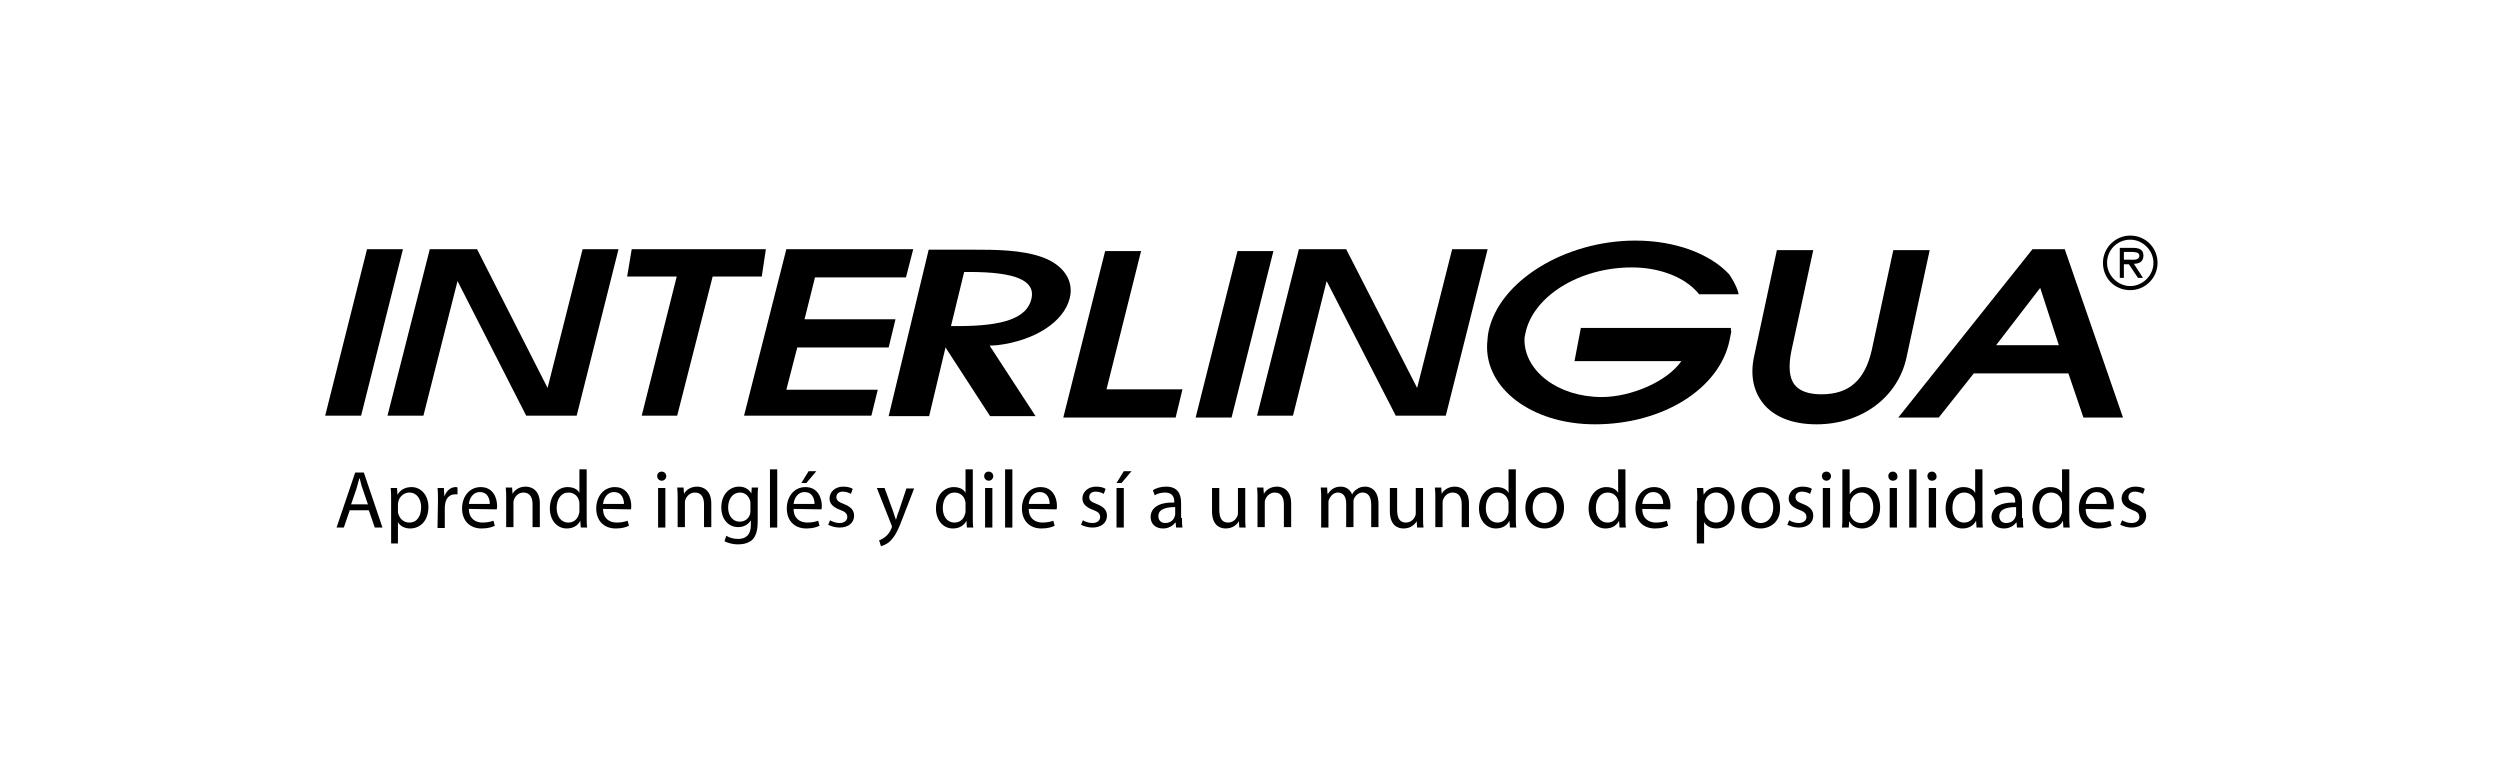 <?xml version="1.0" encoding="utf-8"?>
<!-- Generator: Adobe Illustrator 24.0.3, SVG Export Plug-In . SVG Version: 6.00 Build 0)  -->
<!DOCTYPE svg PUBLIC "-//W3C//DTD SVG 1.1//EN" "http://www.w3.org/Graphics/SVG/1.1/DTD/svg11.dtd">
<svg version="1.1" id="Capa_1" xmlns:x="http://ns.adobe.com/Extensibility/1.0/" xmlns:i="http://ns.adobe.com/AdobeIllustrator/10.0/" xmlns:graph="http://ns.adobe.com/Graphs/1.0/"
	 xmlns="http://www.w3.org/2000/svg" xmlns:xlink="http://www.w3.org/1999/xlink" x="0px" y="0px" width="549.7px" height="170px"
	 viewBox="0 0 549.7 170" style="enable-background:new 0 0 549.7 170;" xml:space="preserve">
<style type="text/css">
	.st0{fill-rule:evenodd;clip-rule:evenodd;}
	.st1{fill-rule:evenodd;clip-rule:evenodd;fill:#FFFFFF;}
	.st2{fill:#FFFFFF;}
	.st3{clip-path:url(#SVGID_2_);fill:#020203;}
	.st4{clip-path:url(#SVGID_4_);fill:#FFFFFF;}
	.st5{clip-path:url(#SVGID_6_);fill:#FFFFFF;}
	.st6{clip-path:url(#SVGID_8_);fill:#FFFFFF;}
	.st7{clip-path:url(#SVGID_10_);fill:#FFFFFF;}
	.st8{clip-path:url(#SVGID_12_);fill:#FFFFFF;}
	.st9{clip-path:url(#SVGID_14_);fill:#FFFFFF;}
	.st10{fill:#FFFFFF;stroke:#FFFFFF;stroke-width:6;stroke-linejoin:round;stroke-miterlimit:10;}
	.st11{fill-rule:evenodd;clip-rule:evenodd;fill:#231F20;}
	.st12{fill:#231F20;}
	.st13{opacity:0.4;}
	.st14{fill:#888989;}
	.st15{clip-path:url(#SVGID_16_);}
	.st16{fill:#020203;}
	.st17{fill:#D3ECFC;}
	.st18{opacity:0.3;fill:#020203;}
	.st19{fill:#002167;}
</style>
<g>
	<g>
		<path d="M76.9,112.2l-1.3,3.8H74l4.1-12.1H80l4.1,12.1h-1.7l-1.3-3.8H76.9z M80.9,110.9l-1.2-3.5c-0.3-0.8-0.4-1.5-0.6-2.2H79
			c-0.2,0.7-0.4,1.5-0.6,2.2l-1.2,3.5H80.9z"/>
		<path d="M86,110.1c0-1.1,0-2-0.1-2.8h1.4l0.1,1.5h0c0.6-1.1,1.7-1.7,3.1-1.7c2.1,0,3.7,1.8,3.7,4.4c0,3.1-1.9,4.7-4,4.7
			c-1.2,0-2.2-0.5-2.7-1.4h0v4.7H86V110.1z M87.5,112.4c0,0.2,0,0.5,0.1,0.6c0.3,1.1,1.2,1.9,2.4,1.9c1.7,0,2.6-1.4,2.6-3.4
			c0-1.7-0.9-3.2-2.6-3.2c-1.1,0-2.1,0.8-2.4,1.9c0,0.2-0.1,0.4-0.1,0.6V112.4z"/>
		<path d="M96.3,110c0-1,0-1.9-0.1-2.7h1.4l0.1,1.7h0.1c0.4-1.2,1.4-1.9,2.4-1.9c0.2,0,0.3,0,0.4,0.1v1.5c-0.2,0-0.3,0-0.6,0
			c-1.1,0-1.9,0.8-2.1,2c0,0.2-0.1,0.5-0.1,0.8v4.6h-1.6L96.3,110z"/>
		<path d="M103.1,111.9c0,2.1,1.4,3,3,3c1.1,0,1.8-0.2,2.4-0.4l0.3,1.1c-0.6,0.3-1.5,0.6-2.9,0.6c-2.7,0-4.3-1.8-4.3-4.4
			c0-2.6,1.6-4.7,4.1-4.7c2.8,0,3.6,2.5,3.6,4.1c0,0.3,0,0.6-0.1,0.8L103.1,111.9z M107.7,110.8c0-1-0.4-2.6-2.2-2.6
			c-1.6,0-2.3,1.5-2.4,2.6H107.7z"/>
		<path d="M111.3,109.6c0-0.9,0-1.6-0.1-2.4h1.4l0.1,1.4h0c0.4-0.8,1.4-1.6,2.9-1.6c1.2,0,3.1,0.7,3.1,3.7v5.2h-1.6v-5
			c0-1.4-0.5-2.6-2-2.6c-1,0-1.8,0.7-2.1,1.6c-0.1,0.2-0.1,0.5-0.1,0.7v5.3h-1.6V109.6z"/>
		<path d="M129,103.2v10.5c0,0.8,0,1.7,0.1,2.3h-1.4l-0.1-1.5h0c-0.5,1-1.5,1.7-3,1.7c-2.1,0-3.7-1.8-3.7-4.4c0-2.9,1.8-4.7,3.9-4.7
			c1.4,0,2.3,0.6,2.6,1.3h0v-5.2H129z M127.4,110.8c0-0.2,0-0.5-0.1-0.7c-0.2-1-1.1-1.8-2.3-1.8c-1.6,0-2.6,1.4-2.6,3.4
			c0,1.8,0.9,3.2,2.6,3.2c1.1,0,2-0.7,2.3-1.9c0.1-0.2,0.1-0.4,0.1-0.7V110.8z"/>
		<path d="M132.6,111.9c0,2.1,1.4,3,3,3c1.1,0,1.8-0.2,2.4-0.4l0.3,1.1c-0.6,0.3-1.5,0.6-2.9,0.6c-2.7,0-4.3-1.8-4.3-4.4
			c0-2.6,1.6-4.7,4.1-4.7c2.8,0,3.6,2.5,3.6,4.1c0,0.3,0,0.6-0.1,0.8L132.6,111.9z M137.2,110.8c0-1-0.4-2.6-2.2-2.6
			c-1.6,0-2.3,1.5-2.4,2.6H137.2z"/>
		<path d="M145.5,105.7c-0.6,0-1-0.5-1-1c0-0.6,0.4-1,1-1c0.6,0,1,0.5,1,1C146.5,105.2,146.1,105.7,145.5,105.7L145.5,105.7z
			 M144.7,116v-8.7h1.6v8.7H144.7z"/>
		<path d="M149,109.6c0-0.9,0-1.6-0.1-2.4h1.4l0.1,1.4h0c0.4-0.8,1.4-1.6,2.9-1.6c1.2,0,3.1,0.7,3.1,3.7v5.2h-1.6v-5
			c0-1.4-0.5-2.6-2-2.6c-1,0-1.8,0.7-2.1,1.6c-0.1,0.2-0.1,0.5-0.1,0.7v5.3H149V109.6z"/>
		<path d="M166.6,114.7c0,2-0.4,3.2-1.2,4c-0.9,0.8-2.1,1-3.2,1c-1,0-2.2-0.3-2.9-0.7l0.4-1.2c0.6,0.4,1.5,0.7,2.6,0.7
			c1.6,0,2.8-0.8,2.8-3.1v-1h0c-0.5,0.8-1.4,1.5-2.8,1.5c-2.2,0-3.7-1.8-3.7-4.3c0-3,1.9-4.6,3.9-4.6c1.5,0,2.3,0.8,2.7,1.5h0
			l0.1-1.3h1.4c-0.1,0.6-0.1,1.3-0.1,2.4V114.7z M165,110.7c0-0.3,0-0.5-0.1-0.7c-0.3-0.9-1-1.7-2.2-1.7c-1.5,0-2.6,1.3-2.6,3.3
			c0,1.7,0.9,3.1,2.6,3.1c1,0,1.9-0.6,2.2-1.6c0.1-0.3,0.1-0.6,0.1-0.8V110.7z"/>
		<path d="M169.3,103.2h1.6V116h-1.6V103.2z"/>
		<path d="M174.5,111.9c0,2.1,1.4,3,3,3c1.1,0,1.8-0.2,2.4-0.4l0.3,1.1c-0.6,0.3-1.5,0.6-2.9,0.6c-2.7,0-4.3-1.8-4.3-4.4
			c0-2.6,1.6-4.7,4.1-4.7c2.8,0,3.6,2.5,3.6,4.1c0,0.3,0,0.6-0.1,0.8L174.5,111.9z M179.1,110.8c0-1-0.4-2.6-2.2-2.6
			c-1.6,0-2.3,1.5-2.4,2.6H179.1z M179.5,103.6l-2.2,2.6h-1.1l1.6-2.6H179.5z"/>
		<path d="M182.5,114.4c0.5,0.3,1.3,0.6,2.1,0.6c1.1,0,1.7-0.6,1.7-1.3c0-0.8-0.5-1.2-1.6-1.6c-1.6-0.6-2.3-1.4-2.3-2.5
			c0-1.4,1.2-2.6,3-2.6c0.9,0,1.7,0.2,2.1,0.5l-0.4,1.1c-0.3-0.2-1-0.5-1.8-0.5c-0.9,0-1.4,0.5-1.4,1.2c0,0.7,0.5,1.1,1.6,1.5
			c1.5,0.6,2.3,1.3,2.3,2.6c0,1.5-1.2,2.6-3.2,2.6c-1,0-1.8-0.3-2.5-0.6L182.5,114.4z"/>
		<path d="M194.5,107.3l1.9,5.2c0.2,0.6,0.4,1.3,0.6,1.8h0c0.2-0.5,0.3-1.2,0.6-1.8l1.7-5.1h1.7l-2.4,6.2c-1.1,3-1.9,4.5-3,5.5
			c-0.8,0.7-1.6,0.9-1.9,1l-0.4-1.3c0.4-0.1,0.9-0.4,1.4-0.8c0.4-0.3,1-1,1.3-1.8c0.1-0.2,0.1-0.3,0.1-0.4c0-0.1,0-0.2-0.1-0.4
			l-3.2-8.1H194.5z"/>
		<path d="M213.9,103.2v10.5c0,0.8,0,1.7,0.1,2.3h-1.4l-0.1-1.5h0c-0.5,1-1.5,1.7-3,1.7c-2.1,0-3.7-1.8-3.7-4.4
			c0-2.9,1.8-4.7,3.9-4.7c1.4,0,2.3,0.6,2.6,1.3h0v-5.2H213.9z M212.3,110.8c0-0.2,0-0.5-0.1-0.7c-0.2-1-1.1-1.8-2.3-1.8
			c-1.6,0-2.6,1.4-2.6,3.4c0,1.8,0.9,3.2,2.6,3.2c1.1,0,2-0.7,2.3-1.9c0.1-0.2,0.1-0.4,0.1-0.7V110.8z"/>
		<path d="M217.4,105.7c-0.6,0-1-0.5-1-1c0-0.6,0.4-1,1-1c0.6,0,1,0.5,1,1C218.4,105.2,218,105.7,217.4,105.7L217.4,105.7z
			 M216.6,116v-8.7h1.6v8.7H216.6z"/>
		<path d="M221,103.2h1.6V116H221V103.2z"/>
		<path d="M226.2,111.9c0,2.1,1.4,3,3,3c1.1,0,1.8-0.2,2.4-0.4l0.3,1.1c-0.6,0.3-1.5,0.6-2.9,0.6c-2.7,0-4.3-1.8-4.3-4.4
			c0-2.6,1.6-4.7,4.1-4.7c2.8,0,3.6,2.5,3.6,4.1c0,0.3,0,0.6-0.1,0.8L226.2,111.9z M230.8,110.8c0-1-0.4-2.6-2.2-2.6
			c-1.6,0-2.3,1.5-2.4,2.6H230.8z"/>
		<path d="M238.1,114.4c0.5,0.3,1.3,0.6,2.1,0.6c1.1,0,1.7-0.6,1.7-1.3c0-0.8-0.5-1.2-1.6-1.6c-1.6-0.6-2.3-1.4-2.3-2.5
			c0-1.4,1.2-2.6,3-2.6c0.9,0,1.7,0.2,2.1,0.5l-0.4,1.1c-0.3-0.2-1-0.5-1.8-0.5c-0.9,0-1.4,0.5-1.4,1.2c0,0.7,0.5,1.1,1.6,1.5
			c1.5,0.6,2.3,1.3,2.3,2.6c0,1.5-1.2,2.6-3.2,2.6c-1,0-1.8-0.3-2.5-0.6L238.1,114.4z"/>
		<path d="M248.8,103.6l-2.2,2.6h-1.1l1.6-2.6H248.8z M245.5,116v-8.7h1.6v8.7H245.5z"/>
		<path d="M259.9,113.9c0,0.8,0,1.5,0.1,2.1h-1.4l-0.1-1.1h-0.1c-0.5,0.7-1.4,1.3-2.7,1.3c-1.8,0-2.7-1.2-2.7-2.5
			c0-2.1,1.9-3.3,5.2-3.2v-0.2c0-0.7-0.2-2-2-2c-0.8,0-1.7,0.2-2.3,0.6l-0.4-1.1c0.7-0.5,1.8-0.8,2.9-0.8c2.7,0,3.3,1.8,3.3,3.6
			V113.9z M258.4,111.5c-1.7,0-3.7,0.3-3.7,2c0,1,0.7,1.5,1.5,1.5c1.2,0,1.9-0.7,2.1-1.5c0.1-0.2,0.1-0.3,0.1-0.5V111.5z"/>
		<path d="M273.8,113.6c0,0.9,0,1.7,0.1,2.4h-1.4l-0.1-1.4h0c-0.4,0.7-1.3,1.6-2.9,1.6c-1.4,0-3-0.8-3-3.8v-5.1h1.6v4.8
			c0,1.7,0.5,2.8,1.9,2.8c1.1,0,1.8-0.7,2.1-1.5c0.1-0.2,0.1-0.5,0.1-0.8v-5.3h1.6V113.6z"/>
		<path d="M276.5,109.6c0-0.9,0-1.6-0.1-2.4h1.4l0.1,1.4h0c0.4-0.8,1.4-1.6,2.9-1.6c1.2,0,3.1,0.7,3.1,3.7v5.2h-1.6v-5
			c0-1.4-0.5-2.6-2-2.6c-1,0-1.8,0.7-2.1,1.6c-0.1,0.2-0.1,0.5-0.1,0.7v5.3h-1.6V109.6z"/>
		<path d="M290.5,109.6c0-0.9,0-1.6-0.1-2.4h1.4l0.1,1.4h0.1c0.5-0.8,1.3-1.6,2.8-1.6c1.2,0,2.1,0.7,2.5,1.7h0
			c0.3-0.5,0.6-0.9,1-1.1c0.5-0.4,1.1-0.6,1.9-0.6c1.2,0,2.9,0.8,2.9,3.8v5.1h-1.6v-4.9c0-1.7-0.6-2.7-1.9-2.7
			c-0.9,0-1.6,0.7-1.9,1.4c-0.1,0.2-0.1,0.5-0.1,0.8v5.4H296v-5.2c0-1.4-0.6-2.4-1.8-2.4c-1,0-1.7,0.8-2,1.6
			c-0.1,0.2-0.1,0.5-0.1,0.8v5.3h-1.6V109.6z"/>
		<path d="M312.9,113.6c0,0.9,0,1.7,0.1,2.4h-1.4l-0.1-1.4h0c-0.4,0.7-1.3,1.6-2.9,1.6c-1.4,0-3-0.8-3-3.8v-5.1h1.6v4.8
			c0,1.7,0.5,2.8,1.9,2.8c1.1,0,1.8-0.7,2.1-1.5c0.1-0.2,0.1-0.5,0.1-0.8v-5.3h1.6V113.6z"/>
		<path d="M315.6,109.6c0-0.9,0-1.6-0.1-2.4h1.4l0.1,1.4h0c0.4-0.8,1.4-1.6,2.9-1.6c1.2,0,3.1,0.7,3.1,3.7v5.2h-1.6v-5
			c0-1.4-0.5-2.6-2-2.6c-1,0-1.8,0.7-2.1,1.6c-0.1,0.2-0.1,0.5-0.1,0.7v5.3h-1.6V109.6z"/>
		<path d="M333.3,103.2v10.5c0,0.8,0,1.7,0.1,2.3h-1.4l-0.1-1.5h0c-0.5,1-1.5,1.7-3,1.7c-2.1,0-3.7-1.8-3.7-4.4
			c0-2.9,1.8-4.7,3.9-4.7c1.4,0,2.3,0.6,2.6,1.3h0v-5.2H333.3z M331.7,110.8c0-0.2,0-0.5-0.1-0.7c-0.2-1-1.1-1.8-2.3-1.8
			c-1.6,0-2.6,1.4-2.6,3.4c0,1.8,0.9,3.2,2.6,3.2c1.1,0,2-0.7,2.3-1.9c0.1-0.2,0.1-0.4,0.1-0.7V110.8z"/>
		<path d="M339.6,116.2c-2.3,0-4.2-1.7-4.2-4.5c0-2.9,1.9-4.6,4.3-4.6c2.5,0,4.2,1.8,4.2,4.5C343.9,114.8,341.7,116.2,339.6,116.2
			L339.6,116.2z M339.6,115c1.5,0,2.7-1.4,2.7-3.4c0-1.5-0.7-3.3-2.6-3.3c-1.9,0-2.7,1.7-2.7,3.4C337,113.6,338.1,115,339.6,115
			L339.6,115z"/>
		<path d="M357.4,103.2v10.5c0,0.8,0,1.7,0.1,2.3h-1.4l-0.1-1.5h0c-0.5,1-1.5,1.7-3,1.7c-2.1,0-3.7-1.8-3.7-4.4
			c0-2.9,1.8-4.7,3.9-4.7c1.4,0,2.3,0.6,2.6,1.3h0v-5.2H357.4z M355.9,110.8c0-0.2,0-0.5-0.1-0.7c-0.2-1-1.1-1.8-2.3-1.8
			c-1.6,0-2.6,1.4-2.6,3.4c0,1.8,0.9,3.2,2.6,3.2c1.1,0,2-0.7,2.3-1.9c0.1-0.2,0.1-0.4,0.1-0.7V110.8z"/>
		<path d="M361.1,111.9c0,2.1,1.4,3,3,3c1.1,0,1.8-0.2,2.4-0.4l0.3,1.1c-0.6,0.3-1.5,0.6-2.9,0.6c-2.7,0-4.3-1.8-4.3-4.4
			c0-2.6,1.6-4.7,4.1-4.7c2.8,0,3.6,2.5,3.6,4.1c0,0.3,0,0.6-0.1,0.8L361.1,111.9z M365.7,110.8c0-1-0.4-2.6-2.2-2.6
			c-1.6,0-2.3,1.5-2.4,2.6H365.7z"/>
		<path d="M373.2,110.1c0-1.1,0-2-0.1-2.8h1.4l0.1,1.5h0c0.6-1.1,1.7-1.7,3.1-1.7c2.1,0,3.7,1.8,3.7,4.4c0,3.1-1.9,4.7-4,4.7
			c-1.2,0-2.2-0.5-2.7-1.4h0v4.7h-1.6V110.1z M374.8,112.4c0,0.2,0,0.5,0.1,0.6c0.3,1.1,1.2,1.9,2.4,1.9c1.7,0,2.6-1.4,2.6-3.4
			c0-1.7-0.9-3.2-2.6-3.2c-1.1,0-2.1,0.8-2.4,1.9c0,0.2-0.1,0.4-0.1,0.6V112.4z"/>
		<path d="M387.1,116.2c-2.3,0-4.2-1.7-4.2-4.5c0-2.9,1.9-4.6,4.3-4.6c2.5,0,4.2,1.8,4.2,4.5C391.5,114.8,389.2,116.2,387.1,116.2
			L387.1,116.2z M387.2,115c1.5,0,2.7-1.4,2.7-3.4c0-1.5-0.7-3.3-2.6-3.3c-1.9,0-2.7,1.7-2.7,3.4C384.6,113.6,385.6,115,387.2,115
			L387.2,115z"/>
		<path d="M393.4,114.4c0.5,0.3,1.3,0.6,2.1,0.6c1.1,0,1.7-0.6,1.7-1.3c0-0.8-0.5-1.2-1.6-1.6c-1.6-0.6-2.3-1.4-2.3-2.5
			c0-1.4,1.2-2.6,3-2.6c0.9,0,1.7,0.2,2.1,0.5l-0.4,1.1c-0.3-0.2-1-0.5-1.8-0.5c-0.9,0-1.4,0.5-1.4,1.2c0,0.7,0.5,1.1,1.6,1.5
			c1.5,0.6,2.3,1.3,2.3,2.6c0,1.5-1.2,2.6-3.2,2.6c-1,0-1.8-0.3-2.5-0.6L393.4,114.4z"/>
		<path d="M401.6,105.7c-0.6,0-1-0.5-1-1c0-0.6,0.4-1,1-1c0.6,0,1,0.5,1,1C402.6,105.2,402.2,105.7,401.6,105.7L401.6,105.7z
			 M400.8,116v-8.7h1.6v8.7H400.8z"/>
		<path d="M405.1,103.2h1.6v5.5h0c0.6-1,1.6-1.6,3-1.6c2.2,0,3.7,1.8,3.7,4.4c0,3.1-2,4.7-3.9,4.7c-1.3,0-2.3-0.5-2.9-1.6h0
			l-0.1,1.4H405c0.1-0.6,0.1-1.5,0.1-2.3V103.2z M406.7,112.5c0,0.2,0,0.4,0.1,0.6c0.3,1.1,1.2,1.9,2.4,1.9c1.7,0,2.7-1.4,2.7-3.4
			c0-1.8-0.9-3.3-2.6-3.3c-1.1,0-2.1,0.8-2.4,1.9c-0.1,0.2-0.1,0.4-0.1,0.7V112.5z"/>
		<path d="M416.2,105.7c-0.6,0-1-0.5-1-1c0-0.6,0.4-1,1-1c0.6,0,1,0.5,1,1C417.3,105.2,416.9,105.7,416.2,105.7L416.2,105.7z
			 M415.5,116v-8.7h1.6v8.7H415.5z"/>
		<path d="M419.8,103.2h1.6V116h-1.6V103.2z"/>
		<path d="M424.8,105.7c-0.6,0-1-0.5-1-1c0-0.6,0.4-1,1-1c0.6,0,1,0.5,1,1C425.9,105.2,425.5,105.7,424.8,105.7L424.8,105.7z
			 M424.1,116v-8.7h1.6v8.7H424.1z"/>
		<path d="M435.9,103.2v10.5c0,0.8,0,1.7,0.1,2.3h-1.4l-0.1-1.5h0c-0.5,1-1.5,1.7-3,1.7c-2.1,0-3.7-1.8-3.7-4.4
			c0-2.9,1.8-4.7,3.9-4.7c1.4,0,2.3,0.6,2.6,1.3h0v-5.2H435.9z M434.3,110.8c0-0.2,0-0.5-0.1-0.7c-0.2-1-1.1-1.8-2.3-1.8
			c-1.6,0-2.6,1.4-2.6,3.4c0,1.8,0.9,3.2,2.6,3.2c1.1,0,2-0.7,2.3-1.9c0.1-0.2,0.1-0.4,0.1-0.7V110.8z"/>
		<path d="M444.8,113.9c0,0.8,0,1.5,0.1,2.1h-1.4l-0.1-1.1h-0.1c-0.5,0.7-1.4,1.3-2.7,1.3c-1.8,0-2.7-1.2-2.7-2.5
			c0-2.1,1.9-3.3,5.2-3.2v-0.2c0-0.7-0.2-2-2-2c-0.8,0-1.7,0.2-2.3,0.6l-0.4-1.1c0.7-0.5,1.8-0.8,2.9-0.8c2.7,0,3.3,1.8,3.3,3.6
			V113.9z M443.3,111.5c-1.7,0-3.7,0.3-3.7,2c0,1,0.7,1.5,1.5,1.5c1.2,0,1.9-0.7,2.1-1.5c0.1-0.2,0.1-0.3,0.1-0.5V111.5z"/>
		<path d="M455,103.2v10.5c0,0.8,0,1.7,0.1,2.3h-1.4l-0.1-1.5h0c-0.5,1-1.5,1.7-3,1.7c-2.1,0-3.7-1.8-3.7-4.4c0-2.9,1.8-4.7,3.9-4.7
			c1.4,0,2.3,0.6,2.6,1.3h0v-5.2H455z M453.4,110.8c0-0.2,0-0.5-0.1-0.7c-0.2-1-1.1-1.8-2.3-1.8c-1.6,0-2.6,1.4-2.6,3.4
			c0,1.8,0.9,3.2,2.6,3.2c1.1,0,2-0.7,2.3-1.9c0.1-0.2,0.1-0.4,0.1-0.7V110.8z"/>
		<path d="M458.6,111.9c0,2.1,1.4,3,3,3c1.1,0,1.8-0.2,2.4-0.4l0.3,1.1c-0.6,0.3-1.5,0.6-2.9,0.6c-2.7,0-4.3-1.8-4.3-4.4
			c0-2.6,1.6-4.7,4.1-4.7c2.8,0,3.6,2.5,3.6,4.1c0,0.3,0,0.6-0.1,0.8L458.6,111.9z M463.2,110.8c0-1-0.4-2.6-2.2-2.6
			c-1.6,0-2.3,1.5-2.4,2.6H463.2z"/>
		<path d="M466.6,114.4c0.5,0.3,1.3,0.6,2.1,0.6c1.1,0,1.7-0.6,1.7-1.3c0-0.8-0.5-1.2-1.6-1.6c-1.6-0.6-2.3-1.4-2.3-2.5
			c0-1.4,1.2-2.6,3-2.6c0.9,0,1.7,0.2,2.1,0.5l-0.4,1.1c-0.3-0.2-1-0.5-1.8-0.5c-0.9,0-1.4,0.5-1.4,1.2c0,0.7,0.5,1.1,1.6,1.5
			c1.5,0.6,2.3,1.3,2.3,2.6c0,1.5-1.2,2.6-3.2,2.6c-1,0-1.8-0.3-2.5-0.6L466.6,114.4z"/>
	</g>
	<g>
		<g>
			<path d="M79.4,91.4h-7.9l9.2-36.6h7.9L79.4,91.4z"/>
			<path d="M270.8,91.8h-7.9l9.2-36.6h7.9L270.8,91.8z"/>
			<polygon points="128.1,54.8 120.4,85.3 104.9,54.8 102.3,54.8 97,54.8 94.5,54.8 85.2,91.4 93.1,91.4 100.6,61.8 115.7,91.4 
				118.9,91.4 123.6,91.4 126.8,91.4 136,54.8 			"/>
			<polygon points="319.3,54.8 311.6,85.3 296,54.8 293.5,54.8 288.2,54.8 285.6,54.8 276.4,91.4 284.3,91.4 291.7,61.8 306.9,91.4 
				310.1,91.4 314.7,91.4 317.9,91.4 327.1,54.8 			"/>
			<polygon points="168.4,54.8 158.2,54.8 150.3,54.8 138.9,54.8 137.9,60.8 148.8,60.8 141.1,91.4 148.9,91.4 156.7,60.8 
				167.5,60.8 			"/>
			<polygon points="199.2,61 200.8,54.8 172.9,54.8 163.6,91.4 191.6,91.4 193,85.7 172.9,85.7 175.3,76.4 195.4,76.4 196.9,70.2 
				176.9,70.2 179.2,61 			"/>
			<path d="M229.3,56.6c-4.6-1.7-10.6-1.7-15.4-1.7h-9.7l-8.8,36.6h8.9l3.6-15.1l9.8,15.1h10l-10.1-15.5l1.7-0.1
				c8.2-1,14.6-5.1,15.9-10.3C236.2,61.8,233.9,58.3,229.3,56.6z M226.8,65.7c-1,4.2-6,6-16.2,6h-1.5l2.9-11.9h1.1
				C223.4,59.8,227.7,61.7,226.8,65.7z"/>
			<path d="M380.6,72.1h-33l-1.4,7.3h23.5c-3.2,4.6-11.2,7.9-17.5,7.9c-9.6,0-17-5.7-17-12.6c0-0.5,0.1-0.9,0.2-1.4
				c1.7-8.2,11.9-14.5,23.4-14.5c5.6,0,10.8,1.8,13.9,4.9c0.3,0.3,0.6,0.6,0.9,1h8.7c-0.4-2-2.1-4.4-2.1-4.4
				c-4.3-4.6-12-7.4-20.6-7.4c-15.5,0-30,8.9-32.3,20c-0.2,0.9-0.2,1.7-0.3,2.6c-0.6,9.8,9.7,17.8,23.7,17.8
				c14.9,0,27.4-7.8,29.6-18.5l0.4-2h-0.1L380.6,72.1z"/>
			<path d="M416.3,55l-4.7,21.8c-1.5,6.8-5,9.9-11.1,9.9c-2.8,0-4.8-0.7-5.9-2.1c-1.2-1.5-1.4-4.1-0.7-7.5l4.8-22.1h-8l-5,23.3
				c-0.9,4.1-0.2,7.6,1.9,10.3c2.4,3.1,6.6,4.7,11.8,4.7c9.9,0,17.9-5.9,19.8-14.7l5.1-23.6H416.3z"/>
			<polygon points="243.3,85.6 250.9,55.2 243,55.2 233.8,91.8 238.2,91.8 241.7,91.8 258.5,91.8 260,85.6 			"/>
			<path d="M454,54.8h-7.1l-29.5,37h8.9l7.7-9.7h20.8l3.3,9.7h8.7L454,54.8z M438.9,75.9l9.7-12.6l4.1,12.6H438.9z"/>
		</g>
		<g>
			<path d="M462.4,57.8c0-3.3,2.7-6,6-6c3.4,0,6,2.7,6,6c0,3.3-2.7,6-6,6C465,63.8,462.4,61.2,462.4,57.8z M473.5,57.8
				c0-2.8-2.4-5.1-5.1-5.1c-2.8,0-5.1,2.2-5.1,5.1c0,2.8,2.4,5.1,5.1,5.1C471.1,62.9,473.5,60.6,473.5,57.8z M471.2,61.1h-1.1l-2-3
				h-1.1v3h-0.9v-6.6h2.9c1.2,0,2.3,0.3,2.3,1.7c0,1.3-0.9,1.8-2.1,1.8L471.2,61.1z M468.2,57.1c0.8,0,2.2,0.2,2.2-0.9
				c0-0.7-0.9-0.8-1.6-0.8h-1.8v1.7H468.2z"/>
		</g>
	</g>
</g>
</svg>
